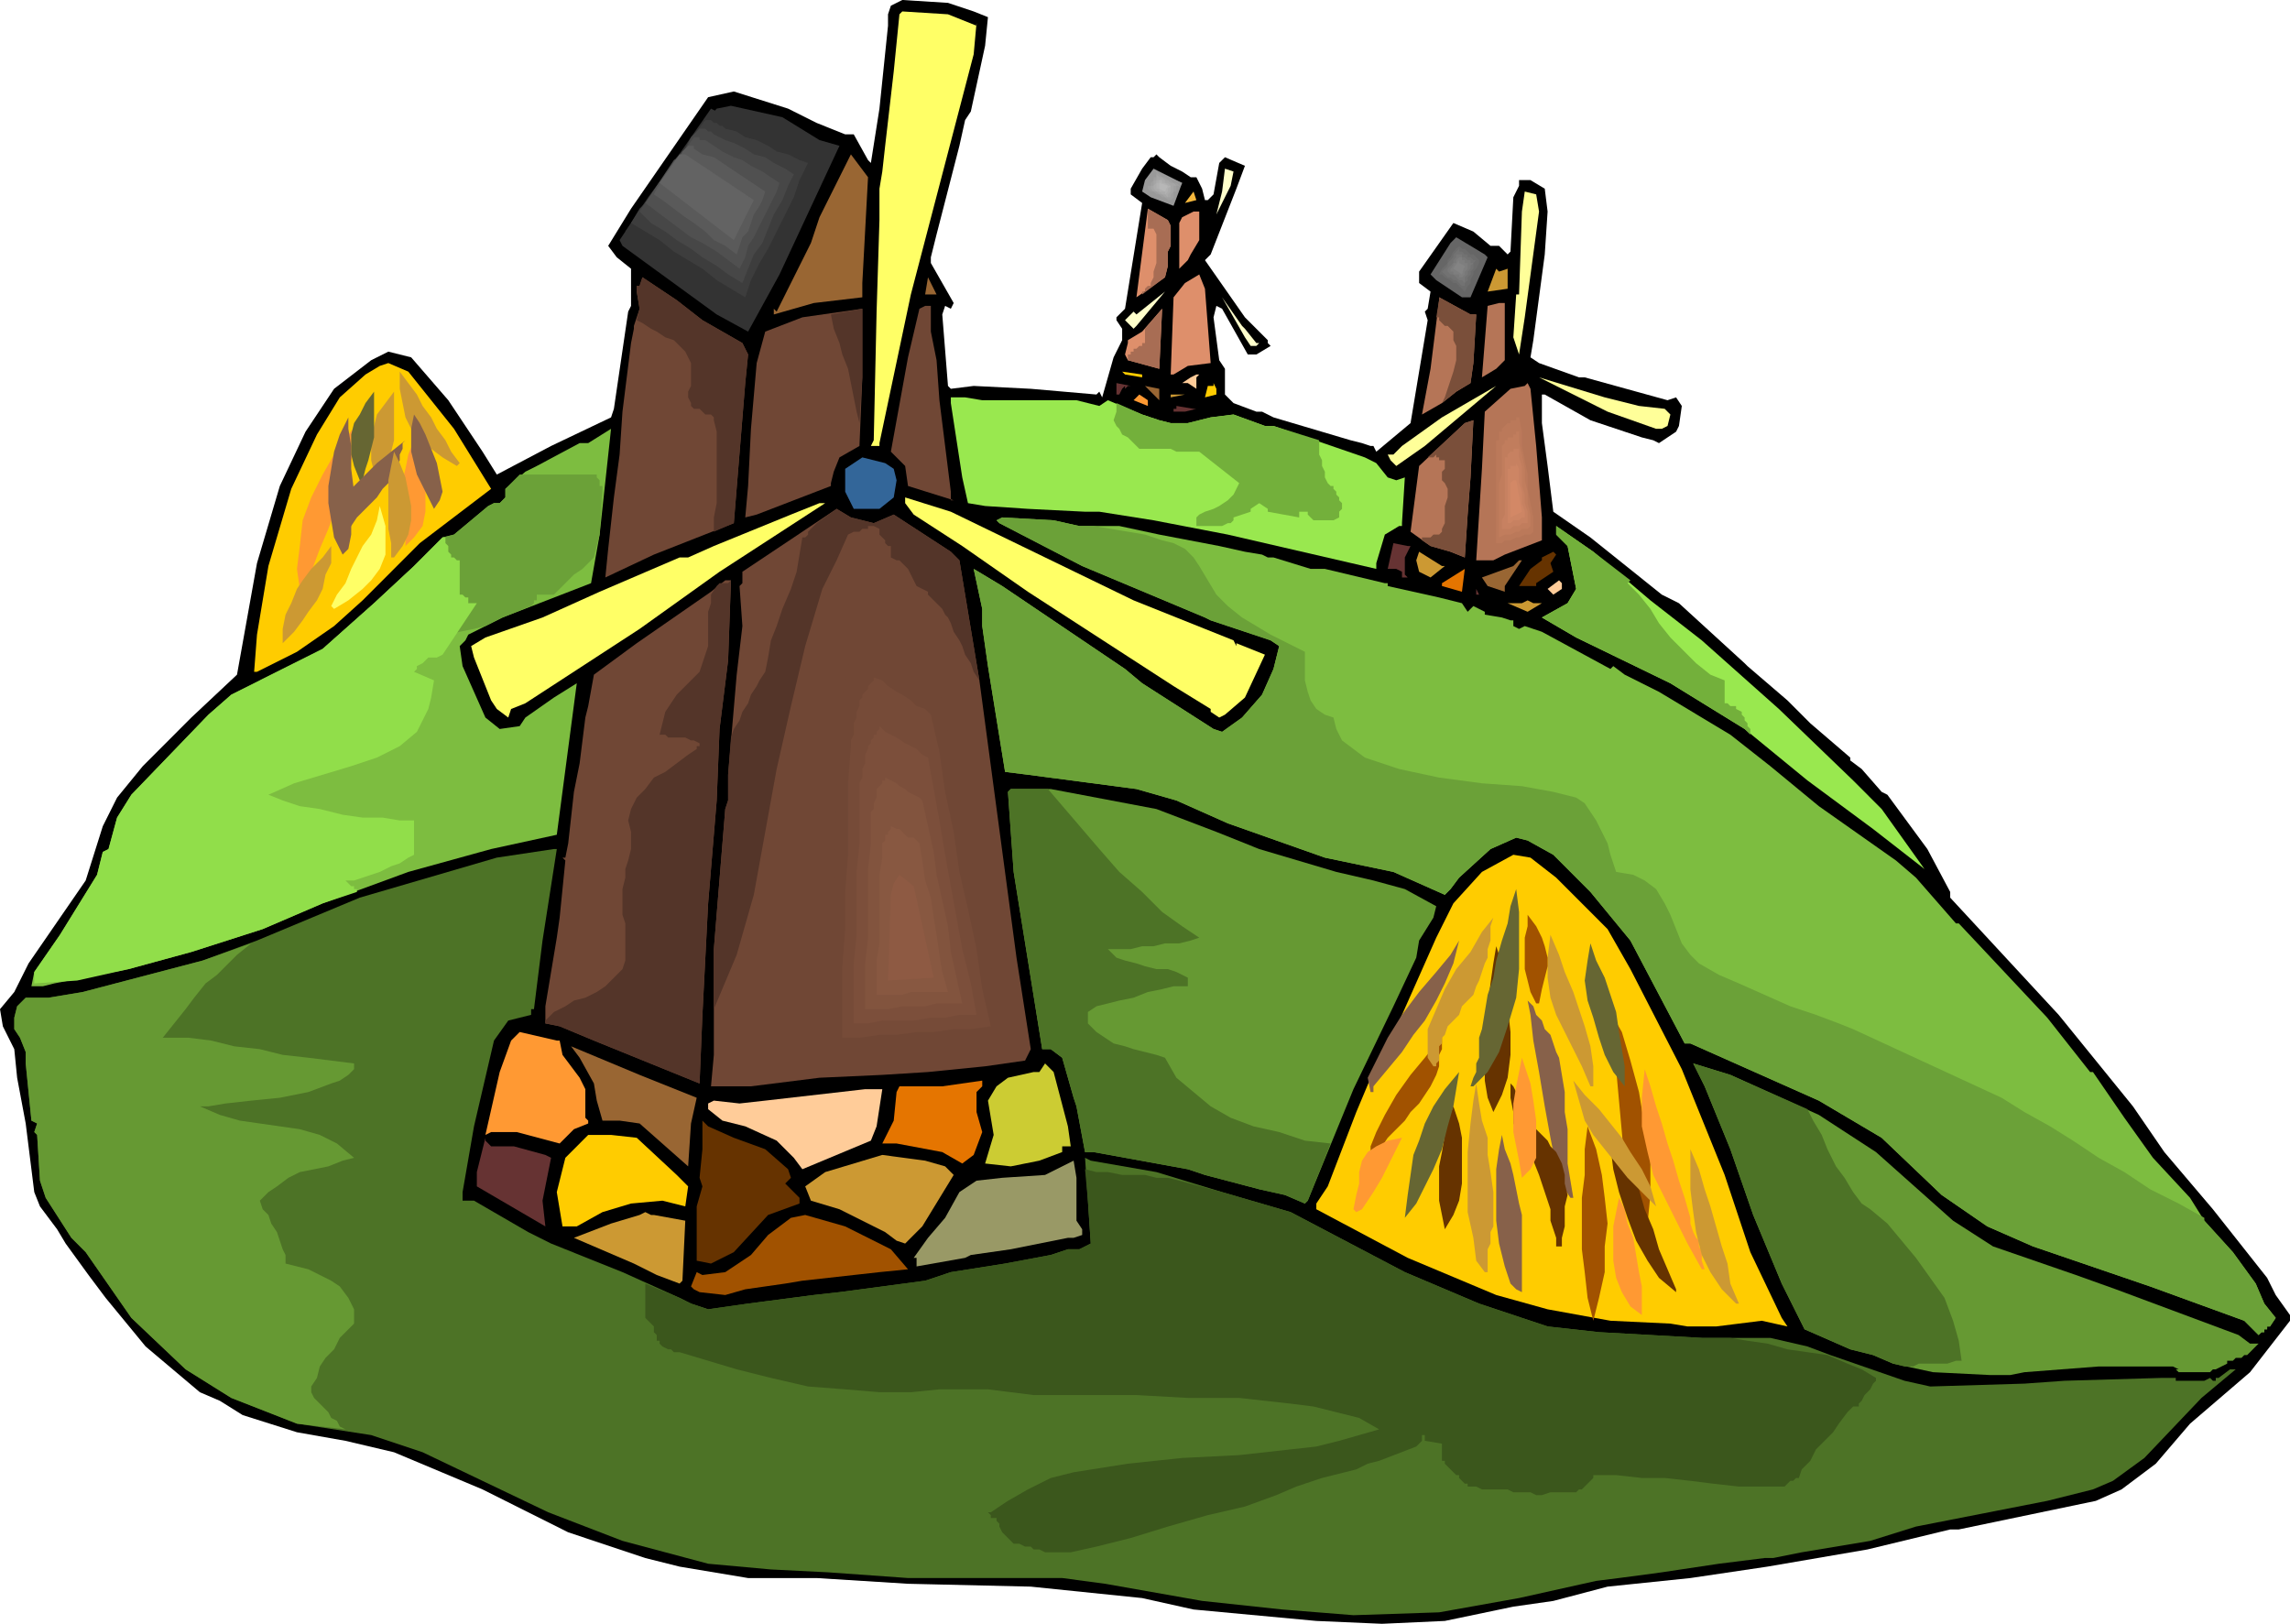 <svg xmlns="http://www.w3.org/2000/svg" width="2.671in" height="1.894in" fill-rule="evenodd" stroke-linecap="round" preserveAspectRatio="none" viewBox="0 0 802 568"><style>.pen1{stroke:none}.brush2{fill:#ff6}.brush3{fill:#333}.brush4{fill:#963}.brush5{fill:#999}.brush6{fill:#ffc}.brush8{fill:#ff9}.brush9{fill:#de8f6b}.brush10{fill:#666}.brush11{fill:#c93}.brush12{fill:#704735}.brush13{fill:#b57557}.brush14{fill:#fc0}.brush15{fill:#369}.brush16{fill:#fc9}.brush17{fill:#633}.brush18{fill:#f93}.brush19{fill:#99e84f}.brush20{fill:#7dbd40}.brush21{fill:#4d7326}.brush22{fill:#693}.brush23{fill:#630}.brush24{fill:#e57500}.brush27{fill:#a15200}.brush29{fill:#6ba138}.brush60{fill:#87614a}.brush61{fill:#663}</style><path d="m341 4 5 2-1 10-5 23-2 3-2 9-8 31-2 8v2l8 14-1 2-2-1-1 3 2 25 1 1 8-1 20 1 23 2 1-1 1 2 4-14 3-6v-4l-2-3v-1l3-3 6-37-4-3v-2l4-7 3-4h1l1-1 1 1 4 3 4 2 3 2h2l2 4 1 4h1l2-2 2-11 2-2 7 3-3 8-9 23-2 2 14 20 8 8v1l1 1-5 3h-3l-9-16-2-1-1 4 2 15 2 3v9l3 3 8 3h2l4 2 27 8 4 1 3 1h1l1 2 12-10 6-36-1-3 1-1 1-6-4-3v-4l12-17 7 3 6 5h3l3 3 1-1 1-19 2-4v-2h4l5 3 1 8-1 15-4 30-1 6 3 2 14 5h2l29 8 3-1 2 3-1 7-1 2-6 4-2-1-4-1-18-6-16-9h-1v10l2 15 2 16 13 9 25 20 6 3 23 21 1 1 14 12 8 8 14 12v1l4 3 7 8 2 1 14 19 8 15v2l38 41 26 32 11 16 17 20 19 24 3 6 5 7v2l-14 18-21 18-12 14-12 9-9 4-48 10h-3l-29 7-35 6-27 4-29 3-19 5-14 2-24 5-22 1-23-1-43-4-18-4-39-4-43-1-32-2h-24l-24-4-12-3-27-9-30-15-31-13-17-4-17-3-19-6-8-5-7-3-19-16-14-17-6-8-8-11-3-5-6-8-2-5-3-24-3-16-1-10-4-8-1-6 5-6 5-10 20-29 6-19 5-10 9-11 17-17 16-15 7-39 8-27 9-19 10-15 13-10 6-3 8 2 13 15 12 18 5 8 19-10 21-10 1-3 5-34 1-2V94l-5-4-3-4 8-13 27-39 9-2 19 6 10 5 10 4h3l5 9 1 1 3-19 3-29V5l1-3 4-2 16 1 9 3z" class="pen1" style="fill:#000"/><path d="M342 9V8l-1 11-22 84-11 52v1h-3l1-2 1-45 1-32V66l1-6 1-9 3-26 2-20 1-1 16 1 10 4z" class="pen1 brush2"/><path d="m287 49 7 2-21 45-11 20-11-6-33-24-1-2 10-15 17-23 7-8 5-1 18 4 13 8z" class="pen1 brush3"/><path d="M302 99v5l-17 2-14 4v-2l1 1 12-24 3-9 11-22 6 8-2 37z" class="pen1 brush4"/><path d="m411 72-8-3-3-2 1-4 3-4 10 5-3 8z" class="pen1 brush5"/><path d="m431 65-5 10 2-8 1-8 3 1-1 5z" class="pen1 brush6"/><path d="m415 71 3-4 1 3-4 1z" class="pen1" style="fill:#f5b83d"/><path d="m539 74-5 37-2 13-2-6 1-15h1l1-29 1-7 4 1 1 6z" class="pen1 brush8"/><path d="m420 84-3 5-1 2-3 3V78l1-2 4-2h2v10z" class="pen1 brush9"/><path d="m521 90-6 14h-3l-9-6-2-2 7-11 2-2 10 6 1 1z" class="pen1 brush10"/><path d="M528 94v7l-7 1 3-8 1 1 3-1z" class="pen1 brush11"/><path d="m424 127-8 1-5 3h-1l1-27 4-5 5-3 2 5 2 26z" class="pen1 brush9"/><path d="m246 112 14 8 2 4-1 10-4 49-28 11-17 8 1-10 2-18 2-15 1-15 3-24 1-5v-1l2-6-1-6v-2h1l1-3 12 8 9 7z" class="pen1 brush12"/><path d="m324 103 1-6 3 6h-4z" class="pen1 brush4"/><path d="m397 115-3-3 3-3 1 1 10-8-10 12-1 1zm39 0 4 5h1l-1 1h-2l-2-3-8-14 7 10 1 1z" class="pen1 brush6"/><path d="m517 110-1 17-1 7-5 3-5 4-7 4 3-16 3-24v-1l11 6h2zm10 16-3 3-5 3 2-25 4-1h2v20z" class="pen1 brush13"/><path d="m301 156-7 4-2 5-1 4v1l-13 5-13 5-4 1 1-11 1-20 2-23 3-11 13-5 21-3v-1 25l-1 24zm25-40 2 10 1 14 4 32v3h1l-16-5-1-7-5-5 6-33 4-17 2-1h2v9z" class="pen1 brush12"/><path d="m395 126-1-2 1-4v-1l5-3 7-8-1 21-11-3zm15-47v7l-1 2v5l-1 4-10 7 4-31 7 4 1 2z" class="pen1 brush9"/><path d="m159 150 13 21-25 19-20 20-10 9-13 9-14 7h-1l1-13 4-24 8-27 9-19 8-13 9-8 5-3 3-1 7 3 16 20z" class="pen1 brush14"/><path d="M532 128v3-3z" class="pen1 brush15"/><path d="m400 132-6-1-1-1 7 1v1z" class="pen1 brush14"/><path d="M419 132v4l-3-2h-2l3-2 2-1h1l-1 1z" class="pen1 brush16"/><path d="m574 142 9 1 2 2-1 4-2 1h-2l-17-6-24-12 23 7 12 3z" class="pen1 brush8"/><path d="m395 135-1 1v-1l-1 1-1 2h-1v-4l5 1h-1z" class="pen1 brush17"/><path d="m426 138-4 1 1-4h2v-1l1 2v2z" class="pen1 brush14"/><path d="m538 156 2 25v8l-13 5-4 2h-6l2-32 1-20 9-8 5-1 1-1 1 2 2 20z" class="pen1 brush13"/><path d="m406 140-5-5 5 1v4z" class="pen1 brush4"/><path d="m489 163-2-2-1-2h2l3-3 14-10 19-11-25 21-10 7z" class="pen1 brush8"/><path d="M410 139v-1h5l-5 1z" class="pen1 brush11"/><path d="m402 142-5-2 2-2 3 2v2z" class="pen1 brush18"/><path d="M360 140h17l8 2 3-2 12 5 6 2 4 1h6l8-2 8-1 11 4h3l32 11 4 2 4 5 3 1 3-1-1 16v1h-1l-5 3-3 10v2l-52-12-26-5-19-3h-5l-20-1-15-1-6-1-2-9-4-26v-2h5l6 1h16z" class="pen1 brush19"/><path d="m419 143-4 1h-4v-1h1v-1l6 1h1z" class="pen1 brush17"/><path d="m514 180-1 15-5-2-7-2-7-5 3-23 16-15 3-1-1 20-1 13z" class="pen1 brush13"/><path d="m207 204-31 12-12 6-1 2-2 2 1 7 8 18 5 4 7-1 2-3 10-7 8-5-7 53-23 5-29 8-30 11-21 9-25 8-22 6-26 5-4 1h-4l1-5 9-13 13-21 2-8 2-1 3-11 5-8 27-28 8-7 8-4 24-12 18-16 14-13 10-10 4-1 12-10 2-1h2l2-2v-3l7-6 4-2 15-8h3l8-5-4 37-3 17z" class="pen1 brush20"/><path d="m313 164 1 4-1 6-5 4h-9l-3-6v-8l6-4 8 2 3 2z" class="pen1 brush15"/><path d="m397 210 35 14 1 2v-1l5 2 5 2-7 15-7 6-2 1-3-2v-1l-13-8-51-33-23-16-17-11-3-4v-2l16 5 64 31zm-145-10-28 20-40 26-5 2-1 3-4-3-2-3-6-15-1-4 5-3 20-7 20-9 28-12h3l9-4 27-11 10-4h2l-37 24z" class="pen1 brush2"/><path d="m306 183 7-3 20 13 3 3 7 42 13 97 5 32-2 4-14 2-20 2-16 1-22 1-24 3h-14l1-11v-37l4-49 1-3v-9l3-35 2-17-1-14 1-1v-4l33-22 5 3 8 2z" class="pen1 brush12"/><path d="m783 479-12 10-20 21-11 8-7 3-16 4-46 9-16 5-24 4-10 2h-3l-16 2-20 3-15 2-8 1-27 6-28 5-30 1-25-2-28-3-34-6-15-2h-54l-28-2-20-1-22-2-30-8-26-10-44-21-18-6-26-4-23-9-16-10-19-18-16-23-5-5-9-14-2-6-1-16-1-1 1-3-2-1-2-20v-4l-2-5-2-3v-4l1-4 3-3h8l12-2 42-11 19-7 36-15 48-14 20-3h1l-5 32-3 24h-1v2l-8 2-5 7-7 30-4 23v3h4l19 11 8 4 25 10 20 9 4 2v-1 1l6 2 14-2 23-3 9-1 30-4 9-3 19-3 16-3 6-2h4l4-2-1-15-1-15 2 1 23 4 23 7 24 7 40 21 26 11 24 8 18 2 36 2h24l13 3 8 3 26 9 9 2 33-1 14-1 34-1h5v1h10l2-1 1 1h1v-1h1l4-3h2z" class="pen1 brush21"/><path d="m791 470-4 4h-1l-1 1h-2l-1 1h-2v1l-4 2h-1l-1 1h-11l-1-1h1l-2-1h-26l-26 2-5 1h-7l-20-1-14-3-7-3-8-2-16-7-8-16-10-24-8-23-9-22-4-8 13 4 31 14 20 13 27 24 14 9 29 10 14 5 43 16 4 3h3z" class="pen1 brush22"/><path d="M378 184h14l14 3 21 4 9 2 6 1 2 1h2l13 4h5l21 5h1v1l18 4 8 2 2 3 2-2 4 2v1l6 1 3 1h1v2l2 1 2-1 6 2 24 13 1-1 4 3 12 6 25 15 14 11 17 14 27 19 7 6 14 16h1l31 33 15 19h1l11 16 10 14 13 14 5 8 10 11 8 11 3 7 4 5-2 3h-1v1h-1v1h-1l-1 1-5-5-33-12-41-14-16-7-16-11-21-20-22-13-45-20h-2l-19-36-14-17-13-13-9-5-4-1-9 4-11 10-3 4-2 2-18-8-24-5-34-12-18-8-14-4-38-5-8-1-6-37-2-14v-6l-3-14 10 6 43 29 6 5 25 16 3 1 7-5 7-8 4-9 2-8-3-2-15-5-6-2-2-1-43-18-29-15-1-1 2-1 18 1 9 2z" class="pen1 brush20"/><path d="m578 210 18 14 27 24 26 25 10 10 15 21-18-14-23-17-22-18-26-16-33-16-12-7 9-5 3-5-3-15-4-4v-3l13 9 20 17z" class="pen1 brush19"/><path d="m494 191-2 4v6l1 1h-2v-2l-2-1h-3l2-9 5 1h1z" class="pen1 brush17"/><path d="m506 198-5 4-4-2-1-4 1-3 8 5h1z" class="pen1 brush11"/><path d="m545 194-2 3 1 3-6 4v1h-6l4-6 4-3v-1l4-2 1 1z" class="pen1 brush23"/><path d="M527 205v2l-6-2-2-3 11-4 2-2h1l-6 9z" class="pen1 brush4"/><path d="M505 205v-1l8-5-1 8-7-2z" class="pen1 brush24"/><path d="m255 231-3 24-1 25-3 36-2 39-1 24-37-15-12-5-5-1v-6l4-24 1-7 2-20-1-1h1l1-5 2-18 2-10 2-16 1-4 2-11 15-11 26-18 5-4h2l-1 28z" class="pen1 brush12"/><path d="m547 206-3 2-2-2 4-3 1 1v2z" class="pen1 brush16"/><path d="M518 208h-1v-2l1 2z" class="pen1 brush17"/><path d="m540 211-5 3-7-3h5l2-1 2 1h3z" class="pen1 brush11"/><path d="m405 283 21 8 15 6 27 8 13 3 11 3 11 6-1 4-5 8-1 6-8 17-14 29-16 39-1 1-7-3-9-2-19-5-6-2-33-6h-3l-3-16-1-3-4-14-4-3h-3l-10-62-2-28 1-1h14l37 7z" class="pen1 brush22"/><path d="m545 307 18 18 8 14 18 35 15 37 9 27 11 23 2 3-9-2-16 2h-10l-6-1-21-1-22-4-18-5-31-13-32-17v-2l4-6 10-26 8-19 4-6 16-36 6-12 10-11 11-6 6 1 9 7z" class="pen1 brush14"/><path d="m196 364 1 5 6 8 2 4v10l1 1v1l-5 2-3 3-2 2-15-4h-9l-2 1 5-22 4-11 3-3 13 3h1z" class="pen1 brush18"/><path d="m244 384-2 9-1 15-17-15-7-1h-6l-2-7-1-6-5-9-3-4 24 10 20 8z" class="pen1 brush4"/><path d="m374 394 1 7h-3v2l-8 3-10 2-9-1 3-10-2-12 3-5 4-3 9-2h2l2-3 3 3 5 19z" class="pen1" style="fill:#cc3"/><path d="M342 382v7l2 7-3 8-4 3-7-4-16-3h-5l4-8 1-10 1-2h15l14-2v2l-2 2z" class="pen1 brush24"/><path d="m307 394-2 5-24 10-3-4-6-6-11-5-8-2-5-4v-2l2-1 9 1 9-1 35-4h6l-2 13z" class="pen1 brush16"/><path d="m257 398 11 4 8 7 1 3-2 2 5 5v2l-11 4-12 13-8 4-5-1v-19l2-7-1-3 1-10v-10l2 2 9 4z" class="pen1 brush23"/><path d="m237 411 4 4-1 7-8-2-11 1-10 3-9 5h-5l-2-12 3-12 8-8h8l9 1 14 13z" class="pen1 brush14"/><path d="M172 401h8l11 3 2 1-3 15 1 9-24-14v-5l3-12v1l2 2z" class="pen1 brush17"/><path d="m331 408 3 3-11 18-6 6-3-1-4-3-16-8-10-3-2-5 7-5 20-6 15 2 7 2z" class="pen1 brush11"/><path d="M377 421v6l2 3v2l-3 1h-2l-20 4-14 2-2 1-17 3v-3h-1l5-7 6-7 5-9 6-4 9-1 15-1 10-5 1 6v9z" class="pen1" style="fill:#996"/><path d="m229 425 11 2-1 21-1 1-8-3-8-4-21-9 13-5 10-3 2-1 2 1h1z" class="pen1 brush11"/><path d="m312 437 6 7-10 1-27 3-6 1-14 2-7 2-9-1-2-1-1-1 2-5 2 1 8-1 9-6 6-7 8-6 5-1 14 4 16 8z" class="pen1 brush27"/><path d="M226 451v10l1 1 1 1 1 1v2l1 1v2h1v1l1 1 2 1h1l1 1h2l10 3 10 3 12 3 13 3 13 1 12 1h11l10-1h17l16 2h36l18 1h18l18 2 8 1 8 2 8 2 7 4-7 2-7 2-8 2-9 1-18 2-20 1-19 2-19 3-8 2-8 4-7 4-6 4h-1l1 1v1h2v1l1 1v1l1 2 1 1 1 1 1 1 1 1h2l2 1h2l1 1h2l2 1h9l9-2 12-3 13-4 14-4 13-3 11-4 7-3 3-1 3-1 3-1 4-1 4-1 4-1 4-2 4-1 13-5 1-1 1-1v-2h1v2l6 1v6h1v1l1 1 1 1 1 1 1 1h1v1l1 1 1 1h1v1h3l2 1h9l2 1h6l2 1h2l3-1h9l1-1h1l1-1 1-1 1-1 1-1v-1h8l9 1h8l9 1 8 1 9 1h16l1-1 1-1h1l1-1h1l1-3 3-3 2-4 3-3 3-3 2-3 3-4 2-2h2v-1l1-1 1-2 1-1 1-1 1-2 1-1v-1l-5-3-5-2-7-3-7-1-7-1-7-2-7-1-6-1h-10l-36-2-18-2-24-8-26-11-40-21-24-7-15-4-4-1h-4l-4-1h-8l-5-1h-4l-4-1 1 11 1 15-4 2h-4l-6 2-16 3-19 3-9 3-30 4-9 1-23 3-14 2-6-2v-1 1l-4-2-12-5v2z" class="pen1" style="fill:#3b571c"/><path d="m633 388 2 4 3 5 2 5 3 6 3 4 3 5 3 4 3 2 6 5 5 6 5 6 5 7 5 7 3 8 2 7 1 7h-2l-3 1h-10l-2 1h-3l-4-1-7-3-8-2-16-7-8-16-10-24-8-23-9-22-4-8 13 4 27 12zM367 276l6 7 6 7 6 7 7 8 8 7 7 7 7 5 6 4-3 1-4 1h-5l-4 1h-4l-4 1h-8l3 3 3 1 4 1 3 1 4 1h4l3 1 4 2v3h-5l-4 1-5 1-5 2-5 1-4 1-4 1-3 2v4l3 3 3 2 3 2 4 1 3 1 4 1 4 1 3 1 4 7 6 5 6 5 7 4 8 3 9 2 9 3 9 1-8 20-1 1-7-3-9-2-19-5-6-2-33-6h-3l-3-16-1-3-4-14-4-3h-3l-10-62-2-28 1-1h13z" class="pen1 brush21"/><path d="m383 184 6 1 6 1 6 1 6 2 4 1 4 2 3 3 2 3 3 5 3 5 4 4 5 4 5 3 5 3 6 3 6 3v10l1 4 1 3 2 3 3 2 3 1 1 4 2 4 4 3 4 3 12 4 14 3 15 2 14 1 11 2 8 2 3 2 2 3 2 3 2 4 2 4 1 4 1 3 1 3 6 1 4 2 4 3 3 5 2 4 2 5 2 5 3 4 3 3 7 4 7 3 9 4 9 4 9 3 8 3 5 2 52 24 8 5 9 5 8 5 9 6 9 5 9 6 10 5 9 5v1l10 11 8 11 3 7 4 5-2 3h-1v1h-1v1h-1l-1 1-5-5-33-12-41-14-16-7-16-11-21-20-22-13-45-20h-2l-19-36-14-17-13-13-9-5-4-1-9 4-11 10-3 4-2 2-18-8-24-5-34-12-18-8-14-4-38-5-8-1-6-37-2-14v-6l-3-14 10 6 43 29 6 5 25 16 3 1 7-5 7-8 4-9 2-8-3-2-15-5-6-2-2-1-43-18-29-15-1-1 2-1 18 1 9 2h5z" class="pen1 brush29"/><path d="m570 204 4 4 4 5 3 5 4 5 5 5 4 4 5 4 5 2v8h1l1 1h2v1l2 1v1l1 1v1l1 1v1l1 1v2l1 1-3-3-26-16-33-16-12-7 9-5 3-5-3-15-4-4v-3l13 9 13 10-1 1zm-179-63v3l-1 3 1 2 1 1 1 2 2 1 2 2 2 2h11l2 1h8l14 11-1 2-1 2-2 2-3 2-2 1-3 1-2 1-1 1v3h9l2-1h1l1-1v-1l6-2v-1l3-2 3 2v1l11 2v-2h3v1l1 1 1 1h7l2-1v-2l1-1v-2l-1-1v-1l-1-1v-1l-1-1v-1h-1l-1-1-1-2v-2l-1-2v-2l-1-2v-5l-16-5h-3l-11-4-8 1-8 2h-6l-4-1-6-2-9-4z" class="pen1" style="fill:#73b03b"/><path d="M91 238h19l7-1h7l6-1 6-2 3-2v-3h6l1-1 2-2 2-1 3-2 4-1 4-1 5-1 4-1 6-3 10-4 1-1v-1h1v-2h6l1-1 2-2 2-2 2-2 3-2 2-2 2-2 2-8 1-15v-2h-1v-2l-1-1v-1h-27l-5 5v3l-2 2h-2l-2 1-12 10-4 1-10 10-14 13-18 16-22 11z" class="pen1 brush29"/><path d="m88 330-5 4-3 3-4 4-4 3-4 5-3 4-4 5-4 5h9l8 1 8 2 9 1 8 2 9 1 8 1 8 1v2l-2 2-3 2-3 1-8 3-10 2-10 1-9 1-6 1h-3l7 3 7 2 7 1 7 1 7 1 7 2 6 3 6 5-4 1-5 2-5 1-5 1-4 2-4 3-3 2-3 3 1 3 2 2 1 3 2 3 1 3 1 3 1 2v3l4 1 4 1 4 2 4 2 3 2 3 4 2 4v5l-2 2-3 3-2 4-3 3-2 3-1 4-2 3v2l1 2 2 2 1 1 2 2 1 2 2 1 1 2 2 1-17-2-23-9-16-10-19-18-16-23-5-5-9-14-2-6-1-16-1-1 1-3-2-1-2-20v-4l-2-5-2-3v-4l1-4 3-3h8l12-2 42-11 17-6z" class="pen1 brush22"/><path d="m155 229-2 1h-3l-1 1-1 1-2 1v1l-1 1 7 3-1 6-1 4-2 4-2 4-6 5-8 4-9 3-10 3-10 3-9 4 5 2 6 2 7 1 8 2 7 1h7l6 1h5v12l-2 1-3 2-3 1-4 2-3 1-3 1-3 1h-3l1 1 1 1h1v1h1v1l-12 4-21 9-25 8-22 6-18 4-15 1v-4l9-13 13-21 2-8 2-1 3-11 5-8 27-28 8-7 8-4 24-12 18-16 14-13 10-10h1v2l1 1v2l1 1v1h1l1 1h1v12h1l1 1h1v2h3l-12 18z" class="pen1" style="fill:#91de4a"/><path d="m297 187-4 9-5 10-3 10-3 10-5 21-5 22-4 22-4 22-6 21-8 19v-21l4-49 1-3v-9l1-13 1-3 2-3 1-3 2-3 1-3 2-3 1-2 2-3 1-5 1-6 2-5 2-6 3-7 2-6 1-6 1-6h1l1-1v-1l1-1 1-1 1-1 7-5 5 3 8 2 7-3 20 13 3 3 7 42-2-3-1-3-2-3-1-3-1-2-2-3-1-3-1-2-1-1-1-2-1-1-1-1-1-1-1-1-1-1v-1l-2-1-2-1-1-2-1-2-1-2-1-1-2-2h-1l-2-1v-4h-1l-1-1v-1l-1-1-1-1v-2l-2-1h-2v1h-2l-1 1h-2l-2 1zm-6-77 1 5 2 5 1 4 2 5 1 5 1 5 1 5 1 4 1-16v-25 1l-11 2zm-35 93-1 1h-3l-1 1-2 3v3l-1 3v12l-1 3-1 3-1 3-3 3-2 2-3 3-2 3-2 3-1 4-1 4h2l1 1h6l2 1h1l2 1v1h-1v1l-3 2-4 3-4 3-4 2-3 4-3 3-2 4-1 4 1 4v6l-1 4-1 3v3l-1 4v9l1 3v13l-1 3-3 3-3 3-3 2-4 2-4 1-3 2-4 2-3 3v1l5 1 12 5 37 15 1-24 2-39 3-36 1-25 3-24 1-28zm-6-17v-5l1-5v-25l-1-4v-1l-1-1h-2l-1-1-1-1h-2l-1-1v-1l-1-2v-2l1-2v-8l-1-2-1-2-2-2-2-2-3-1-3-2-2-1-3-2-2-1 1-4-1-6v-2h1l1-3 12 8 9 7 14 8 2 4-1 10-4 49-7 3z" class="pen1" style="fill:#543529"/><path d="m298 229-4 19-4 120 62-4-24-129-24-15-6 9z" class="pen1 brush12"/><path d="M301 245v2l-1 2v2l-1 2v4l-1 2v2l-1 13v25l-1 13v13l-1 13v25h6l7-1h6l7-1h6l7-1h6l7-1-3-13-2-14-3-14-3-13-2-14-3-14-2-14-3-13-2-2-3-1-2-2-3-2-2-1-3-2-2-2-3-1v1l-1 1-1 1v1l-1 1-1 1v1l-1 1z" class="pen1" style="fill:#764b38"/><path d="M304 261v1l-1 2v3l-1 2v3l-1 2v21l-1 10v22l-1 10v21h5l5-1h11l6-1h5l5-1h6l-2-11-3-12-2-11-2-11-2-11-2-12-2-11-2-11-2-1-2-2-2-1-2-1-3-2-2-1-2-1-2-2v1l-1 1v1h-1v1l-1 1v1l-1 1z" class="pen1" style="fill:#7c4f3b"/><path d="M307 277v2l-1 2v2l-1 1v11l-1 9v24l-1 9v16h8l5-1h8l4-1h9l-2-9-2-9-1-9-2-9-2-9-1-8-2-9-2-9-1-1-2-1-2-1-1-1-2-1-1-1-2-1-2-1v1h-1v1l-1 1-1 1v1z" class="pen1" style="fill:#82543e"/><path d="M310 293v1l-1 1v5l-1 6v24l-1 6v12h9l3-1h13l-2-7-1-6-1-7-1-6-1-7-2-6-1-7-1-6-1-1-1-1h-2l-1-1-1-1-1-1h-1l-2-1v1l-1 1v1h-1v1z" class="pen1" style="fill:#885841"/><path d="m313 309-1 4-1 30 16-1-7-32-5-4-2 3z" class="pen1" style="fill:#8e5a43"/><path d="M503 111h1v1l1 1 1 1h1l1 1 1 1v3l1 2v5l-1 4-1 3-1 3-1 3-1 2 5-4 5-3 1-7 1-17h-2l-11-6v1l-1 6v1-1zm-3 49h2l1-1v1h1v1h2v3l-1 1v3l1 1 1 2v3l-1 3v6l-1 2v1l-1 1h-2l-1 1h-3v1l3 2 7 2 5 2 1-15 1-13 1-20-3 1-13 12z" class="pen1" style="fill:#7a4f3a"/><path d="m525 146-2 4v43l16-5-7-48-5 3-2 3z" class="pen1 brush13"/><path d="M526 150v1h-1v3h-1v36h2l1-1h2l2-1h1l2-1h2l1-1v-5l-1-5-1-5v-5l-1-5-1-5v-5l-1-5h-1v1h-2v1h-1l-1 1-1 1z" class="pen1" style="fill:#bb795a"/><path d="m527 155-1 1v10l-1 3v19l2-1h2l2-1h1l1-1h2l1-1v-4l-1-4v-4l-1-4v-4l-1-5-1-4v-4h-1v1h-1v1h-2v1h-1v1z" class="pen1" style="fill:#c17d5d"/><path d="M528 160h-1v20l-1 2v3h3l1-1h2l1-1h2v-4l-1-3v-3l-1-3v-7l-1-3v-3h-2v1h-1l-1 1v1z" class="pen1" style="fill:#c78161"/><path d="M528 164v19h1l1-1h2l1-1h1v-2l-1-3v-4l-1-3v-5l-1-2v1h-2v1h-1z" class="pen1" style="fill:#cd8564"/><path d="M529 169v12l4-2-2-11h-1l-1 1z" class="pen1" style="fill:#d38866"/><path d="M402 77v3h2l1 2v10l-1 3v2l-1 2v1h-1l-1 1v1h-1v1l8-6 1-4v-5l1-2v-7l-1-2-7-4v4zm-1 38v5h-1v1h-1l-1 1h-1v1h-1v1h-1v2l11 3 1-21-6 7z" class="pen1" style="fill:#a86d54"/><path d="m257 42-8-4-30 43 43 28 26-55-31-12z" class="pen1 brush3"/><path d="m254 45-1-1h-1l-1-1h-1l-1-1h-2l-3 4-3 5-4 4-3 5-3 4-3 5-4 4-3 5 5 3 5 3 5 4 5 3 5 3 5 4 5 3 5 3 2-6 3-6 3-5 3-6 3-6 3-6 2-6 3-6-3-1-4-2-4-1-3-2-4-2-4-1-3-2-4-1z" class="pen1" style="fill:#3d3d3d"/><path d="m250 47-1-1h-1l-1-1h-2l-3 3-2 4-3 4-3 4-2 3-3 4-3 4-2 3 4 4 5 3 4 3 5 3 4 3 5 3 4 3 5 3 2-5 2-5 3-4 2-5 2-5 3-5 2-5 2-4-3-2-4-2-3-2-4-1-3-2-4-2-3-1-4-2z" class="pen1" style="fill:#474747"/><path d="M247 49h-2v-1h-2l-2 3-2 3-3 2-2 3-2 3-2 3-2 3-2 3 4 3 4 3 4 3 4 3 4 2 5 3 4 3 4 3 2-4 1-4 2-3 2-4 2-4 2-4 2-4 1-3-3-2-3-2-4-2-3-2-3-1-4-2-3-2-3-2z" class="pen1" style="fill:#505050"/><path d="M243 52v-1h-2l-2 2-1 2-2 2-1 2-2 2-1 2-2 3-1 2 3 2 4 3 4 3 3 2 4 3 3 3 4 2 4 3 1-3 1-3 2-2 1-3 1-3 2-3 1-2 1-3-3-2-3-2-3-2-3-2-3-2-3-2-4-1-3-2z" class="pen1" style="fill:#5a5a5a"/><path d="M240 54h-2l-7 10 26 20 7-14-24-16z" class="pen1" style="fill:#636363"/><path d="m512 86-1-2-8 12 11 7 5-13-7-4z" class="pen1 brush10"/><path d="m512 87-1-1-1 1-1 1-1 2-1 1v1l-1 1-1 1-1 2h1l1 1 2 1 1 1h1l1 1 1 1 1 1 1-2 1-1v-1l1-2v-1l1-1 1-2v-1l-1-1-1-1h-1l-1-1-1-1h-1z" class="pen1" style="fill:#6c6c6c"/><path d="M512 88h-1v-1l-1 1-1 1v1l-1 1-1 1v1l-1 1-1 1 1 1 1 1h1l1 1h1l1 1 1 1h1v-1l1-1v-1l1-1v-1l1-1v-2l1-1h-1l-1-1h-1v-1h-1l-1-1z" class="pen1" style="fill:#727272"/><path d="M512 89h-2v1l-1 1v1l-1 1-1 1v1l1 1h1l1 1 1 1h1l1 1v-2l1-1v-1l1-1v-1l1-1h-1v-1h-1l-1-1h-1v-1z" class="pen1" style="fill:#787878"/><path d="M512 91v-1h-1l-1 1v1h-1v1l-1 1v1h1v1h2v1h1l1-1v-1l1-1v-2h-1v-1h-1z" class="pen1" style="fill:#7e7e7e"/><path d="M511 92v-1l-2 3 3 2 1-3-2-1z" class="pen1" style="fill:#848484"/><path d="M404 61v-1l10 4-4 7-9-5 3-5z" class="pen1 brush5"/><path d="M405 62v-2l1 1 1 1h1l1 1h1l1 1h1l1 1h-1v2h-1v2l-1 1h-1l-1-1h-1l-1-1h-1l-1-1h-1l-1-1v-1h1v-1l1-1v-1h1z" class="pen1" style="fill:#9f9f9f"/><path d="M405 62v-1l1 1h1l1 1h1l1 1h1l1 1h-1v2l-1 1v1h-2l-1-1h-1l-1-1h-1l-1-1v-1h1v-2h1v-1z" class="pen1" style="fill:#a5a5a5"/><path d="M405 63h1v-1 1h2v1h1l1 1h1-1v2l-1 1v1l-1-1h-1l-1-1h-1l-1-1v-1l1-1v-1z" class="pen1" style="fill:#ababab"/><path d="M406 64v-1h1v1h1l1 1h1l-1 1v1l-1 1v-1h-2v-1h-1v-2h1z" class="pen1" style="fill:#b1b1b1"/><path d="m406 64 3 1-1 2-2-1v-2z" class="pen1" style="fill:#b7b7b7"/><path d="m524 331 2 6 1 7 1 8 1 9v8l-1 8-2 6-3 6-2-5-1-6v-17l1-9 1-8 1-7 1-6z" class="pen1 brush23"/><path d="m535 350 2 2 1 3 2 2 1 3 2 2 1 3 1 3 1 2 1 6 1 6v7l1 6v12l1 6 1 6h-1l-2-3-3-8-2-10-2-11-2-12-2-11-1-9-1-5z" class="pen1 brush60"/><path d="m543 327 3 7 2 6 3 7 2 6 2 6 2 7 1 7v7h-1l-3-7-3-6-3-6-3-6-2-6-1-7v-7l1-8z" class="pen1 brush11"/><path d="m564 354 4 7 3 10 3 11 2 12 2 12v12l-1 10-2 8-3-9-2-10-1-10-1-11-1-11-1-11-1-11-1-9zm-8 40 3 8 2 9 1 8 1 9-1 8v9l-2 9-2 8-2-8-1-9-1-8v-18l1-8v-9l1-8z" class="pen1 brush27"/><path d="m511 329-2 8-3 7-3 6-4 7-4 5-4 6-5 6-5 6v2h-1l-1-5 3-6 4-8 5-8 6-8 6-7 5-6 3-5z" class="pen1 brush60"/><path d="M505 362v5l-1 2v4l-1 3-1 2-1 2-2 3-2 3-3 3-2 3-3 3-3 3-2 3-3 3h-1v-3l2-5 3-6 4-7 5-7 5-6 4-5 2-3z" class="pen1 brush27"/><path d="m509 387 2 6 1 5v16l-1 6-2 5-3 5-1-5-1-5v-12l1-5 1-6 1-5 2-5z" class="pen1 brush23"/><path d="m523 321-1 3v5l-1 3v3l-1 2-1 3-1 3-1 2-1 3-2 2-2 2-1 3-2 2-2 2-1 3-1 1v2l-1 1v5l-1 1v1h-1l-2-3v-10l3-7 3-7 4-7 5-6 4-7 4-5zm-6 58 1 7 1 6 2 6v6l1 6 1 7v12l-1 2v4l-1 2v8h-1l-3-4-1-8-2-9v-21l1-10 1-8 1-6z" class="pen1 brush11"/><path d="m529 379 1 1 1 2 1 1v2l1 2 1 1v2l1 1 2 2 1 2 2 2 2 2 1 2 2 2 1 2 1 2 1 4v3l1 4-1 4v7l-1 4v3h-2v-3l-1-3-1-3v-4l-1-3-1-3-1-3-1-3-2-5-2-4-2-3-1-3-2-3v-4l-1-5v-5z" class="pen1 brush23"/><path d="m535 320 3 4 2 4 1 3 1 4v3l-1 4-1 4-1 5h-1l-2-4-1-4-1-4v-11l1-4v-4z" class="pen1 brush27"/><path d="m557 330 2 6 3 6 2 6 2 6 1 7 1 6 1 6v7l-4-5-3-6-2-6-2-7-2-6-1-7 1-7 1-6z" class="pen1 brush61"/><path d="m576 374 2 6 2 7 2 6 2 7 2 6 2 7 2 6 2 7v2l1 3 1 2 1 1v2l1 2v3l1 3h-1l-5-9-4-8-4-8-4-8-2-8-2-9v-10l1-10zm-9 45 2 4 1 5 2 5 1 6 1 6 1 5v10l-4-3-3-5-2-5-1-6v-12l1-5 1-5z" class="pen1 brush18"/><path d="m592 402 3 7 2 7 2 6 2 7 2 7 2 6 1 7 3 7h-1l-5-5-4-6-3-6-2-8-1-7-1-8v-14z" class="pen1 brush11"/><path d="m564 394 4 7 3 7 3 8 2 7 3 7 2 7 3 7 3 7v1l-6-5-4-6-4-7-3-8-3-9-2-8-1-8v-7z" class="pen1 brush23"/><path d="m526 397 1 5 2 5 1 4 1 5 1 5 1 4v27l-2-1-2-2-1-3-1-3-2-8-1-8v-18l1-7 1-5z" class="pen1 brush60"/><path d="m511 375-1 6-1 6-2 7-2 8-3 7-3 6-3 6-4 5 1-8 1-7 1-7 2-5 2-6 3-6 4-6 5-6z" class="pen1 brush61"/><path d="m491 398-1 2-2 4-2 4-2 4-3 5-2 3-2 3-2 1-1-1 1-5 1-4v-4l1-4 2-3 3-2 4-2 5-1z" class="pen1 brush18"/><path d="m531 311 1 8v20l-1 10-3 10-3 9-4 7-5 5h-1l1-3 1-2v-3l1-2v-7l1-3 1-6 1-6 2-6 1-6 2-7 2-6 1-6 2-6z" class="pen1 brush61"/><path d="m533 370 1 3 2 6 1 6 1 7v13l-2 4-3 3-1-6-1-5-1-5v-10l1-6 1-5 1-5z" class="pen1 brush18"/><path d="m551 378 4 5 5 5 4 5 4 5 3 5 4 6 3 6 2 7-5-5-5-5-4-5-4-5-4-5-3-5-2-7-2-7zM138 137v17l-1 4v4l-2 4-2 4-2-5-1-4v-8l1-4 1-4 3-4 3-4z" class="pen1 brush11"/><path d="m127 146-2 7-2 8-2 8-3 8-3 8-3 7-3 8-3 6h-1l-1-7 1-8 1-9 3-8 4-8 4-7 5-7 5-6z" class="pen1 brush18"/><path d="M122 146v4l1 6v8l1 8-1 8v7l-1 5-2 2-3-6-1-6-1-6v-6l1-6 1-6 2-6 3-6z" class="pen1 brush60"/><path d="m140 130 3 4 3 4 2 4 3 4 2 4 3 4 2 4 3 4-1 1-5-3-4-3-4-3-3-4-2-4-1-5-1-5v-6z" class="pen1 brush11"/><path d="m145 154 2 5 1 4 1 6v10l-1 5-3 4-3 3v-5l-1-5v-13l1-4 1-5 2-5z" class="pen1 brush18"/><path d="m133 177 2 7v10l-2 5-3 4-3 3-5 4-5 3-1-1 2-4 3-4 2-5 2-4 2-4 3-4 2-5 1-5z" class="pen1 brush2"/><path d="M116 191v6l-2 4-1 5-2 4-3 4-2 3-3 4-4 4v-5l1-5 2-4 2-5 2-3 3-4 4-4 3-4z" class="pen1 brush11"/><path d="M131 137v16l-1 4-1 4-1 3-1 4h-1l-2-5-1-4v-7l1-4 2-3 2-4 3-4z" class="pen1 brush61"/><path d="m142 154-1 1v2l-1 2v2l-1 2-1 1v2l-1 2-3 3-2 3-2 2-3 3-2 2-2 3-2 3-1 4h-1l-1-6v-6l2-5 4-4 4-4 4-4 5-4 5-4zm3-9 2 3 2 4 2 5 2 5 1 5 1 5-1 3-2 3-2-4-2-4-2-4-1-4-1-4v-8l1-5z" class="pen1 brush60"/><path d="m138 158 2 4 2 5 1 5 1 5v5l-1 5-2 4-3 4h-1v-5l-1-5v-17l1-5 1-5z" class="pen1 brush11"/></svg>
